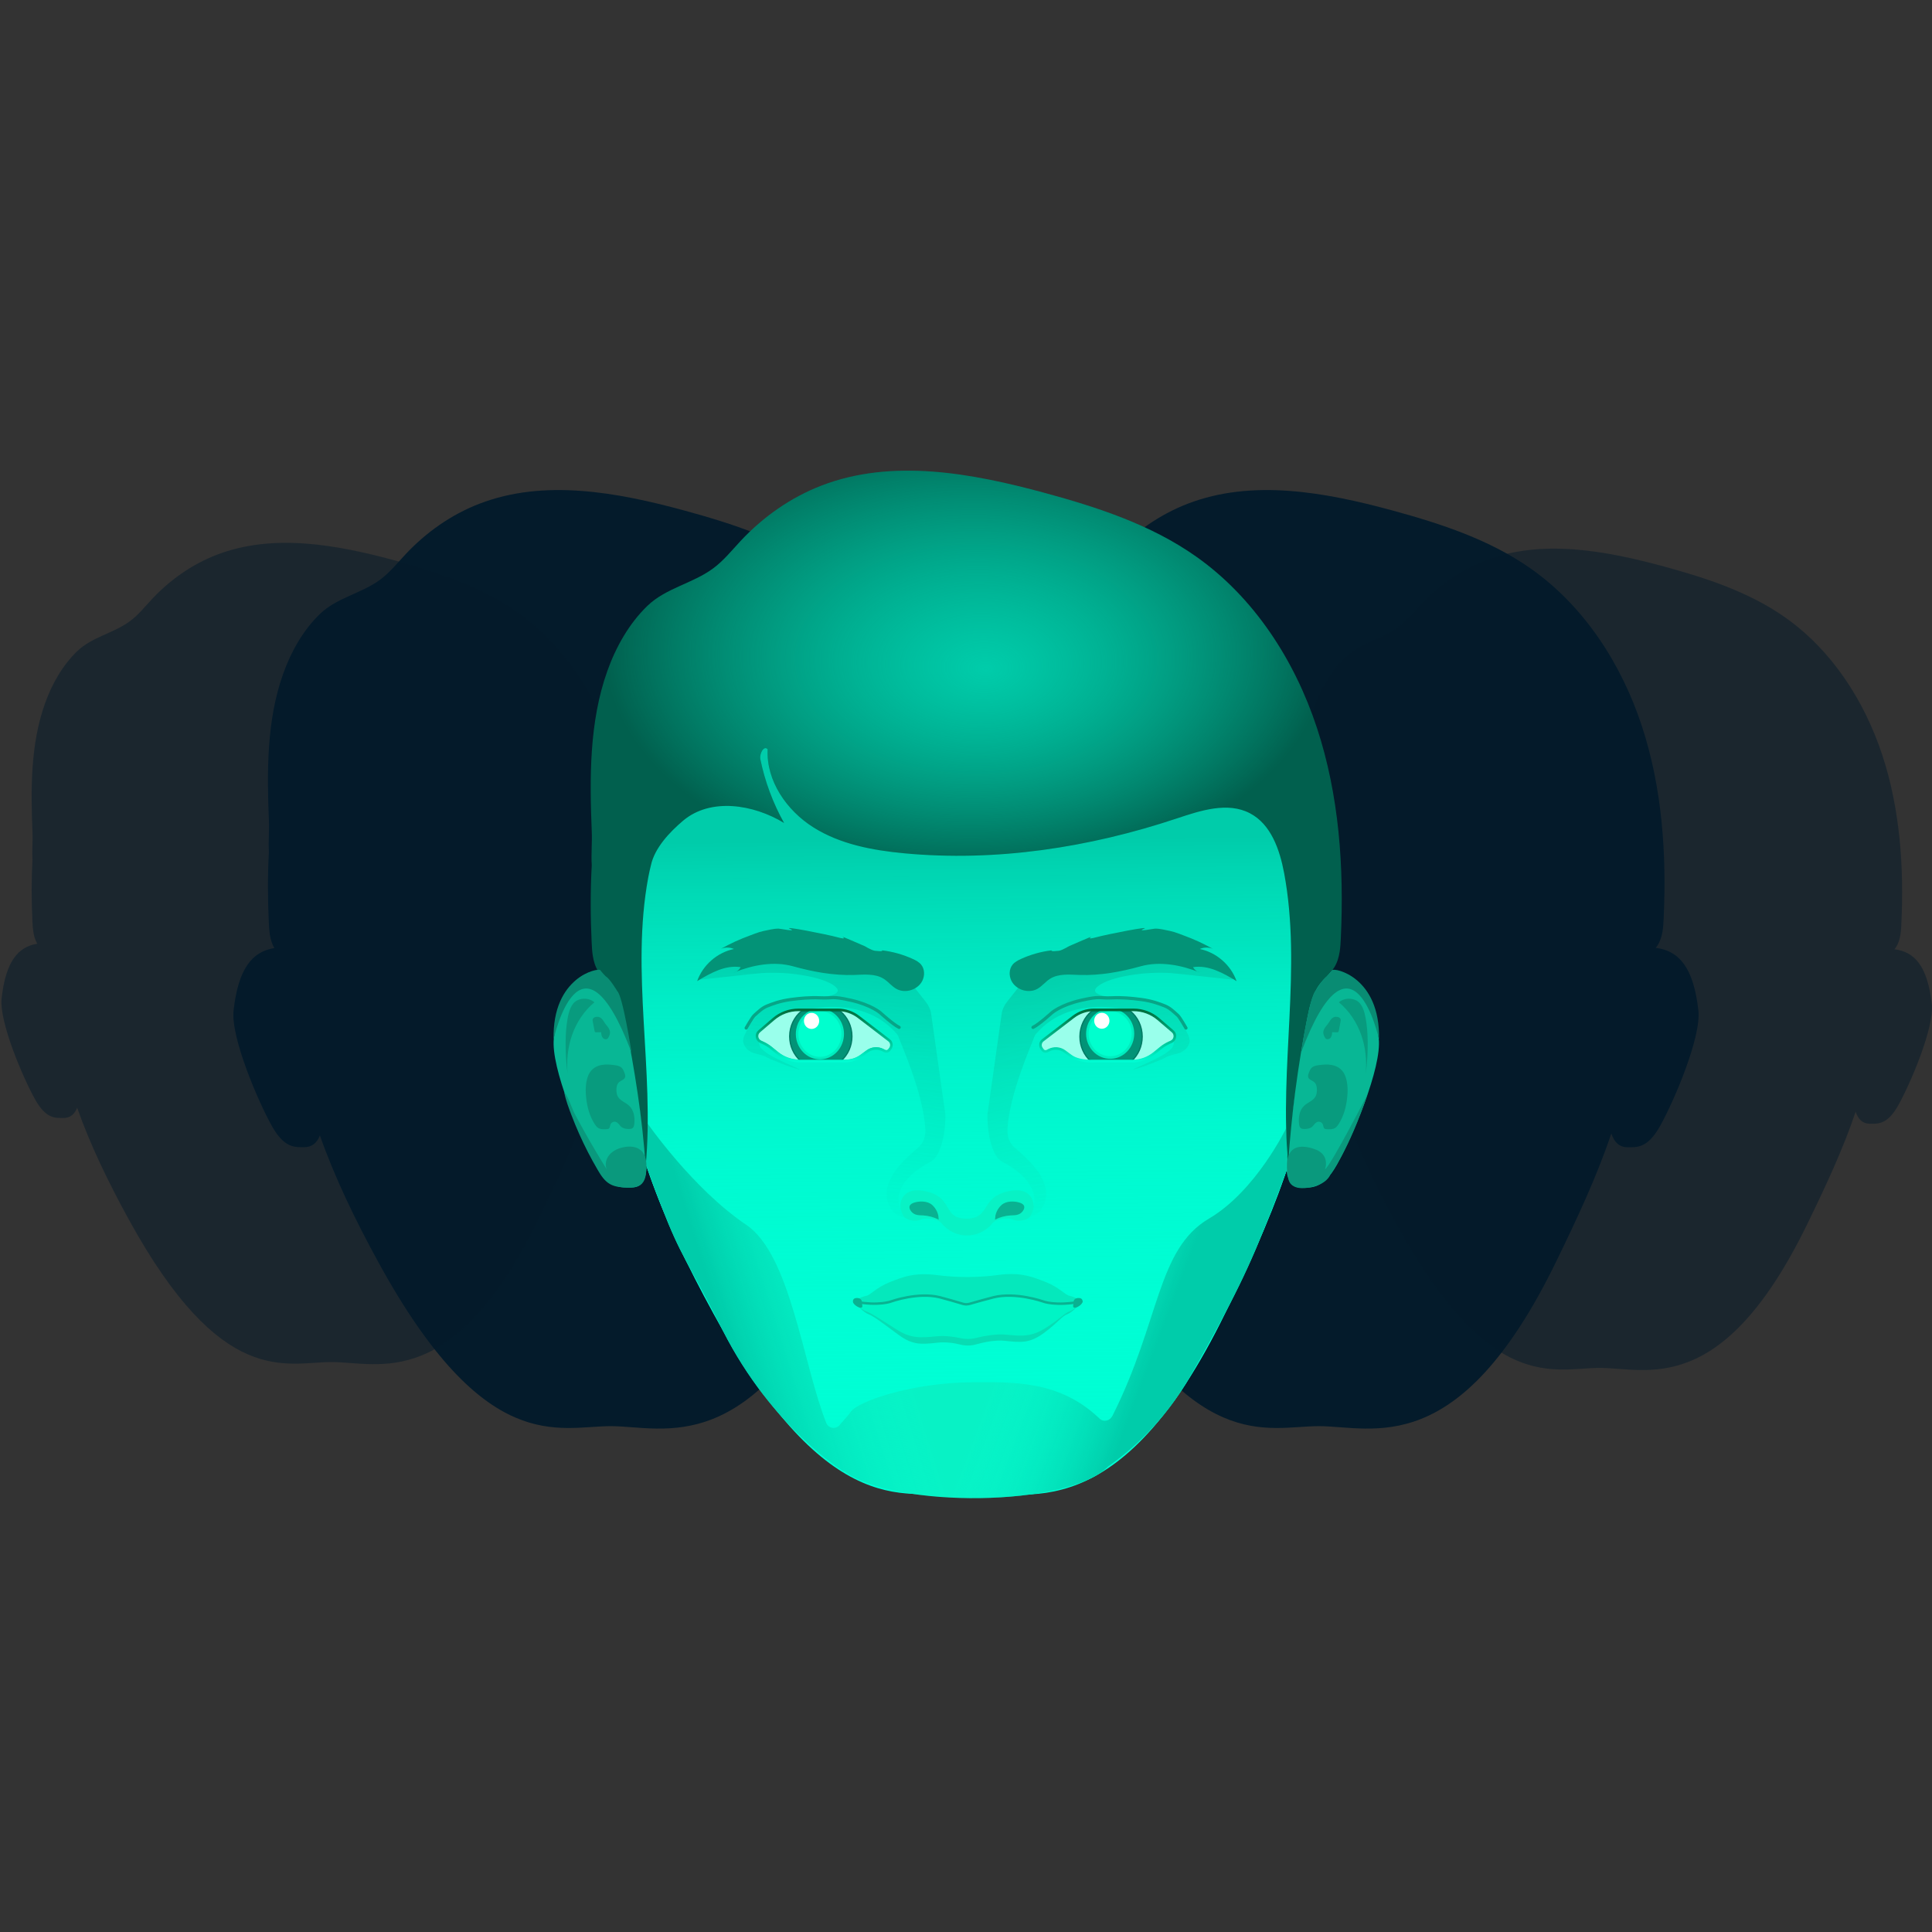 <?xml version="1.0" encoding="utf-8"?>
<!-- Generator: Adobe Illustrator 26.4.0, SVG Export Plug-In . SVG Version: 6.00 Build 0)  -->
<svg version="1.1" xmlns="http://www.w3.org/2000/svg" xmlns:xlink="http://www.w3.org/1999/xlink" x="0px" y="0px"
	 viewBox="0 0 600 600" style="enable-background:new 0 0 600 600;" xml:space="preserve">
<rect x="0" y="0" width="600" height="600" fill="#333333" stroke="none"/>
<style type="text/css">
	.st0{fill:#041B2B;}
	.st1{opacity:0.5;fill:#041B2B;}
	.st2{fill:#00FFD5;}
	.st3{display:none;fill:url(#SVGID_1_);}
	.st4{display:none;fill:url(#SVGID_00000133490757688451730910000000951174910902573711_);}
	.st5{fill:url(#SVGID_00000125574307904437625690000009834852528500996244_);}
	.st6{fill:#08B795;}
	.st7{fill:#08F2C5;}
	.st8{fill:url(#SVGID_00000153678708153690809190000007975823689463963785_);}
	.st9{fill:url(#SVGID_00000043415137603332495190000010720809117319367599_);}
	.st10{opacity:0.8;fill:#09DBB3;}
	.st11{fill:#01604E;}
	.st12{fill:url(#SVGID_00000141419755343488518290000012040692108845895810_);}
	.st13{opacity:0.78;fill:url(#SVGID_00000115494993000488238610000014614911773515657892_);}
	.st14{opacity:0.78;fill:url(#SVGID_00000056388103932231646440000005828858410885361024_);}
	.st15{fill:none;stroke:#07A587;stroke-linecap:round;stroke-miterlimit:10;}
	.st16{fill:#039377;}
	.st17{fill:#09B291;}
	.st18{fill:#99FFEB;stroke:#00EDBF;stroke-width:0.5;stroke-miterlimit:10;}
	.st19{fill:#039377;stroke:#007A63;stroke-width:0.393;stroke-miterlimit:10;}
	.st20{fill:#00FFCE;stroke:#00EDBF;stroke-width:0.794;stroke-miterlimit:10;}
	.st21{fill:#FFFFFF;}
	
		.st22{fill:none;stroke:url(#SVGID_00000134214626515181394110000015312300145397703064_);stroke-width:0.799;stroke-miterlimit:10;}
	.st23{fill:#99FFEB;stroke:#00EDBF;stroke-width:0.503;stroke-miterlimit:10;}
	.st24{fill:#039377;stroke:#007A63;stroke-width:0.395;stroke-miterlimit:10;}
	.st25{fill:#00FFCE;stroke:#00EDBF;stroke-width:0.789;stroke-miterlimit:10;}
	
		.st26{fill:none;stroke:url(#SVGID_00000120546364863482461880000005054251819345430199_);stroke-width:0.804;stroke-miterlimit:10;}
	.st27{fill:#07DDB4;}
	.st28{fill:#00F4C5;}
	.st29{fill:#05E8BC;}
	.st30{fill:none;stroke:#09B291;stroke-width:0.763;stroke-linecap:round;stroke-miterlimit:10;}
	.st31{fill:#098C73;}
	.st32{fill:#0A997D;}
	.st33{fill:#089B7E;}
</style>
<g id="Layer_4">
	<g>
		<path class="st0" d="M307.49,313.78c-1.51-13.34-6.02-18.52-13.24-19.42c0.19-0.25,0.39-0.49,0.56-0.76
			c0.86-1.36,1.31-2.9,1.57-4.5c0.19-1.24,0.27-2.53,0.32-3.79c0.95-20.2-0.46-40.74-6.8-59.95c-6.33-19.2-17.86-37.07-34.39-48.73
			c-12.79-9.02-27.98-14-43.08-18.11c-20.83-5.66-43.45-9.84-63.57-2.07c-8.74,3.37-16.58,8.91-22.97,15.75
			c-2.52,2.69-4.85,5.62-7.83,7.82c-5.8,4.3-13.37,5.54-18.66,10.61c-5.27,5.07-9.02,11.77-11.46,18.61
			c-5.17,14.51-5.04,30.43-4.43,45.62c0.14,3.22-0.21,6.43,0,9.65c-0.4,7.3-0.37,14.64-0.03,21.94c0.05,1.26,0.13,2.53,0.32,3.79
			c0.24,1.47,0.65,2.9,1.39,4.19c-6.88,1.11-11.18,6.38-12.65,19.35c-0.94,8.31,7.6,28.27,11.92,35.96
			c3.89,6.93,7.21,6.53,10.04,6.53c2.42,0,3.93-1.35,4.85-3.63c4.62,13.1,11.02,26.34,18.21,39.46
			c33.15,60.48,55.84,50.81,72.08,50.81c16.67,0,43.43,11,73.64-51.02c6.49-13.32,12.68-26.53,17.17-39.87
			c0.89,2.66,2.44,4.27,5.07,4.27c2.84,0,6.15,0.4,10.04-6.53C299.89,342.05,308.43,322.09,307.49,313.78z"/>
		<path class="st0" d="M527.45,313.78c-1.51-13.34-6.02-18.52-13.24-19.42c0.19-0.25,0.39-0.49,0.56-0.76
			c0.86-1.36,1.31-2.9,1.57-4.5c0.19-1.24,0.27-2.53,0.32-3.79c0.95-20.2-0.46-40.74-6.8-59.95c-6.33-19.2-17.86-37.07-34.39-48.73
			c-12.79-9.02-27.98-14-43.08-18.11c-20.83-5.66-43.45-9.84-63.57-2.07c-8.74,3.37-16.58,8.91-22.97,15.75
			c-2.52,2.69-4.85,5.62-7.83,7.82c-5.8,4.3-13.37,5.54-18.66,10.61c-5.27,5.07-9.02,11.77-11.46,18.61
			c-5.17,14.51-5.04,30.43-4.43,45.62c0.14,3.22-0.21,6.43,0,9.65c-0.4,7.3-0.37,14.64-0.03,21.94c0.05,1.26,0.13,2.53,0.32,3.79
			c0.24,1.47,0.65,2.9,1.39,4.19c-6.88,1.11-11.18,6.38-12.65,19.35c-0.94,8.31,7.6,28.27,11.92,35.96
			c3.89,6.93,7.21,6.53,10.04,6.53c2.42,0,3.93-1.35,4.85-3.63c4.62,13.1,11.02,26.34,18.21,39.46
			c33.15,60.48,55.84,50.81,72.08,50.81c16.67,0,43.43,11,73.64-51.02c6.49-13.32,12.68-26.53,17.17-39.87
			c0.89,2.66,2.44,4.27,5.07,4.27c2.84,0,6.15,0.4,10.04-6.53C519.85,342.05,528.39,322.09,527.45,313.78z"/>
	</g>
	<g>
		<path class="st1" d="M206.11,310c-1.32-11.67-5.27-16.21-11.59-17c0.17-0.22,0.34-0.43,0.49-0.66c0.75-1.19,1.15-2.54,1.37-3.94
			c0.17-1.09,0.24-2.21,0.28-3.31c0.83-17.68-0.4-35.66-5.95-52.47c-5.54-16.8-15.63-32.45-30.1-42.65
			c-11.2-7.9-24.48-12.25-37.7-15.85c-18.23-4.95-38.03-8.61-55.64-1.81c-7.65,2.95-14.51,7.79-20.1,13.78
			c-2.2,2.36-4.25,4.92-6.85,6.84c-5.08,3.76-11.7,4.85-16.33,9.29c-4.62,4.44-7.9,10.3-10.03,16.29
			c-4.53,12.7-4.41,26.63-3.87,39.93c0.12,2.82-0.18,5.63,0,8.45c-0.35,6.39-0.33,12.81-0.02,19.21c0.04,1.1,0.11,2.21,0.28,3.31
			c0.21,1.29,0.57,2.54,1.22,3.67c-6.02,0.97-9.79,5.58-11.07,16.94c-0.82,7.27,6.65,24.74,10.43,31.47
			c3.41,6.06,6.31,5.71,8.79,5.71c2.12,0,3.44-1.18,4.24-3.18c4.04,11.47,9.64,23.05,15.94,34.53C68.9,431.47,88.76,423,102.97,423
			c14.59,0,38.01,9.63,64.45-44.66c5.68-11.66,11.1-23.22,15.03-34.9c0.78,2.33,2.14,3.73,4.44,3.73c2.48,0,5.38,0.35,8.79-5.71
			C199.46,334.74,206.93,317.27,206.11,310z"/>
		<path class="st1" d="M599.94,311.8c-1.32-11.67-5.27-16.21-11.59-17c0.17-0.22,0.34-0.43,0.49-0.66c0.75-1.19,1.15-2.54,1.37-3.94
			c0.17-1.09,0.24-2.21,0.28-3.31c0.83-17.68-0.4-35.66-5.95-52.47c-5.54-16.8-15.63-32.45-30.1-42.65
			c-11.2-7.9-24.48-12.25-37.7-15.85c-18.23-4.95-38.03-8.61-55.64-1.81c-7.65,2.95-14.51,7.79-20.1,13.78
			c-2.2,2.36-4.25,4.92-6.85,6.84c-5.08,3.76-11.7,4.85-16.33,9.29c-4.62,4.44-7.9,10.3-10.03,16.29
			c-4.53,12.7-4.41,26.63-3.87,39.93c0.12,2.82-0.18,5.63,0,8.45c-0.35,6.39-0.33,12.81-0.02,19.21c0.04,1.1,0.11,2.21,0.28,3.31
			c0.21,1.29,0.57,2.54,1.22,3.67c-6.02,0.97-9.79,5.58-11.07,16.94c-0.82,7.27,6.65,24.74,10.43,31.47
			c3.41,6.06,6.31,5.71,8.79,5.71c2.12,0,3.44-1.18,4.24-3.18c4.04,11.47,9.64,23.05,15.94,34.53
			c29.01,52.93,48.88,44.47,63.08,44.47c14.59,0,38.01,9.63,64.45-44.66c5.68-11.66,11.1-23.22,15.03-34.9
			c0.78,2.33,2.14,3.73,4.44,3.73c2.48,0,5.38,0.35,8.79-5.71C593.29,336.54,600.76,319.08,599.94,311.8z"/>
	</g>
	<path class="st2" d="M406.89,322.48c0,29.25-12.59,57.01-26.33,85.22c-32.96,67.68-62.16,55.67-80.35,55.67
		c-17.71,0-42.48,10.55-78.65-55.44c-15.73-28.71-28.03-57.96-28.03-85.46c0-62.5,8.86-143.19,106.68-143.19
		S406.89,259.98,406.89,322.48z"/>
	<linearGradient id="SVGID_1_" gradientUnits="userSpaceOnUse" x1="407.916" y1="368.826" x2="224.911" y2="286.638">
		<stop  offset="0" style="stop-color:#00CCAA"/>
		<stop  offset="0.319" style="stop-color:#00FFD5;stop-opacity:0"/>
	</linearGradient>
	<path class="st3" d="M406.89,322.29c0,29.25-12.59,57.01-26.33,85.22c-32.96,67.68-62.16,55.67-80.35,55.67
		c-17.71,0-42.48,10.55-78.65-55.44c-15.73-28.71-28.03-57.96-28.03-85.46c0-62.5,8.86-143.19,106.68-143.19
		S406.89,259.79,406.89,322.29z"/>
	
		<linearGradient id="SVGID_00000087407800505868072240000001710696716885501580_" gradientUnits="userSpaceOnUse" x1="184.994" y1="388.375" x2="381.148" y2="272.217">
		<stop  offset="0.096" style="stop-color:#00CCAA"/>
		<stop  offset="0.304" style="stop-color:#00FFD5;stop-opacity:0"/>
	</linearGradient>
	<path style="display:none;fill:url(#SVGID_00000087407800505868072240000001710696716885501580_);" d="M406.89,322.29
		c0,29.25-12.59,57.01-26.33,85.22c-32.96,67.68-62.16,55.67-80.35,55.67c-17.71,0-42.48,10.55-78.65-55.44
		c-15.73-28.71-28.03-57.96-28.03-85.46c0-62.5,8.86-143.19,106.68-143.19S406.89,259.79,406.89,322.29z"/>
	
		<linearGradient id="SVGID_00000062888687580323660990000011084614705964041131_" gradientUnits="userSpaceOnUse" x1="297.262" y1="17.046" x2="302.375" y2="538.663">
		<stop  offset="0.467" style="stop-color:#00CCAA"/>
		<stop  offset="0.499" style="stop-color:#00D8B4;stop-opacity:0.94"/>
		<stop  offset="0.563" style="stop-color:#00E9C3;stop-opacity:0.82"/>
		<stop  offset="0.641" style="stop-color:#00F6CD;stop-opacity:0.673"/>
		<stop  offset="0.746" style="stop-color:#00FDD3;stop-opacity:0.475"/>
		<stop  offset="1" style="stop-color:#00FFD5;stop-opacity:0"/>
	</linearGradient>
	<path style="fill:url(#SVGID_00000062888687580323660990000011084614705964041131_);" d="M406.92,322.29
		c0,29.25-12.59,57.01-26.33,85.22c-32.96,67.68-62.16,55.67-80.35,55.67c-17.71,0-42.48,10.55-78.65-55.44
		c-15.73-28.71-28.03-57.96-28.03-85.46c0-62.5,8.86-143.19,106.68-143.19S406.92,259.79,406.92,322.29z"/>
	<g>
		<path class="st6" d="M197.97,332.93c0,17.35,7.49,35.89-2,35.89c-3.1,0-6.71,0.44-10.96-7.12c-4.72-8.39-14.03-30.17-13.01-39.24
			c1.83-16.16,7.69-21.37,17.17-21.37S197.97,315.58,197.97,332.93z"/>
		<path class="st6" d="M402.5,331.93c0,17.35-7.77,36.92,1.71,36.92c3.1,0,6.71,0.44,10.96-7.12c4.72-8.39,14.03-30.17,13.01-39.24
			c-1.83-16.16-7.69-21.37-17.17-21.37S402.5,314.58,402.5,331.93z"/>
	</g>
	<g id="Layer_7">
		<path class="st7" d="M399.54,359.99l0.04,3.42c0,0.03-0.14,0.63-4.89,12.9c-6.49,16.78-11.41,27.15-24.96,50.93
			c-8.32,14.6-19.06,23.64-25.6,28.18c-12.29,12.6-66.44,13.15-82.09,1.39l0.06,0.21c0,0-22.19-13.37-37.64-43.86
			c-11.74-23.15-12.75-22.35-19.12-38.74c-4.49-11.56-4.66-13.17-4.8-12.61l0.24-13.35c0,0,14.28,20.7,30.96,31.92
			c13.76,9.26,17.55,43.09,24.84,61.51c0.69,1.75,3.04,2.14,4.21,0.66c0.4-0.5,0.84-1.01,1.32-1.52c0.28-0.29,1.77-2.05,1.98-2.4
			c1.88-3.25,18.72-9.19,37.47-9.34c12.87-0.1,27.49-0.62,39.85,11.22c0.01,0.01,0.02,0.02,0.03,0.03c1.28,1.23,3.24,0.75,4.04-0.83
			c14.84-29.44,13.8-51.76,29.97-61.25c14.59-8.56,24.01-28.13,24.01-28.13l0.3,6.69C399.78,357.44,399.55,359.58,399.54,359.99z"/>
		
			<linearGradient id="SVGID_00000060739130456924480380000001821715297991784083_" gradientUnits="userSpaceOnUse" x1="276.118" y1="402.02" x2="226.031" y2="417.672">
			<stop  offset="0" style="stop-color:#00FFD5;stop-opacity:0"/>
			<stop  offset="1" style="stop-color:#00CCAA"/>
		</linearGradient>
		<path style="fill:url(#SVGID_00000060739130456924480380000001821715297991784083_);" d="M399.54,359.99l0.04,3.42
			c0,0.03-0.14,0.63-4.89,12.9c-6.49,16.78-11.41,27.15-24.96,50.93c-8.32,14.6-19.06,23.64-25.6,28.18
			c-12.29,12.6-66.44,13.15-82.09,1.39l0.06,0.21c0,0-22.19-13.37-37.64-43.86c-11.74-23.15-12.75-22.35-19.12-38.74
			c-4.49-11.56-4.66-13.17-4.8-12.61l0.24-13.35c0,0,14.28,20.7,30.96,31.92c13.76,9.26,17.55,43.09,24.84,61.51
			c0.69,1.75,3.04,2.14,4.21,0.66c0.4-0.5,0.84-1.01,1.32-1.52c0.28-0.29,1.77-2.05,1.98-2.4c1.88-3.25,18.72-9.19,37.47-9.34
			c12.87-0.1,27.49-0.62,39.85,11.22c0.01,0.01,0.02,0.02,0.03,0.03c1.28,1.23,3.24,0.75,4.04-0.83
			c14.84-29.44,13.8-51.76,29.97-61.25c14.59-8.56,24.01-28.13,24.01-28.13l0.3,6.69C399.78,357.44,399.55,359.58,399.54,359.99z"/>
		
			<linearGradient id="SVGID_00000148635048678041144790000009343671322826827193_" gradientUnits="userSpaceOnUse" x1="318.641" y1="399.51" x2="360.185" y2="415.187">
			<stop  offset="0" style="stop-color:#00FFD5;stop-opacity:0"/>
			<stop  offset="1" style="stop-color:#00CCAA"/>
		</linearGradient>
		<path style="fill:url(#SVGID_00000148635048678041144790000009343671322826827193_);" d="M399.54,359.99l0.04,3.42
			c0,0.03-0.14,0.63-4.89,12.9c-6.49,16.78-11.41,27.15-24.96,50.93c-8.32,14.6-19.06,23.64-25.6,28.18
			c-12.29,12.6-66.44,13.15-82.09,1.39l0.06,0.21c0,0-22.19-13.37-37.64-43.86c-11.74-23.15-12.75-22.35-19.12-38.74
			c-4.49-11.56-4.66-13.17-4.8-12.61l0.24-13.35c0,0,14.28,20.7,30.96,31.92c13.76,9.26,17.55,43.09,24.84,61.51
			c0.69,1.75,3.04,2.14,4.21,0.66c0.4-0.5,0.84-1.01,1.32-1.52c0.28-0.29,1.77-2.05,1.98-2.4c1.88-3.25,18.72-9.19,37.47-9.34
			c12.87-0.1,27.49-0.62,39.85,11.22c0.01,0.01,0.02,0.02,0.03,0.03c1.28,1.23,3.24,0.75,4.04-0.83
			c14.84-29.44,13.8-51.76,29.97-61.25c14.59-8.56,24.01-28.13,24.01-28.13l0.3,6.69C399.78,357.44,399.55,359.58,399.54,359.99z"/>
		<path class="st10" d="M200.53,361.82l-0.02,0.46C200.51,362.28,200.49,362,200.53,361.82z"/>
	</g>
	<path class="st11" d="M416.4,291.43c-0.06,1.37-0.14,2.77-0.35,4.13c-0.28,1.75-0.77,3.43-1.71,4.91c-1.19,1.89-3.02,3.3-4.4,5.07
		c-2.37,3.04-3.23,6.96-3.98,10.74c-2.93,14.87-4.9,29.94-5.91,45.07c-2.8-29.99,4.28-60.59-1.25-90.19
		c-1.37-7.28-4.07-15.18-10.64-18.6c-6.93-3.61-15.3-0.85-22.71,1.62c-27.21,9.06-56.18,13.51-84.71,10.81
		c-9.8-0.92-19.79-2.8-28.1-8.02c-8.33-5.24-14.72-14.45-14.24-24.27c-1.13-1.36-2.62,1.36-2.27,3.09
		c1.43,6.92,3.92,13.62,7.37,19.79c-9.55-5.82-22.84-7.91-31.38-0.69c-4.17,3.53-8.81,8.44-9.97,13.82
		c-0.31,1.22-0.57,2.46-0.81,3.67c-5.54,29.61,1.97,59.89-0.83,89.88c-1.01-15.12-3.4-29.88-6.33-44.75
		c-0.74-3.79-1.61-7.7-3.98-10.74c-1.37-1.78-3.21-3.18-4.4-5.07c-0.94-1.48-1.43-3.18-1.71-4.91c-0.21-1.37-0.29-2.76-0.35-4.13
		c-0.38-7.97-0.41-15.98,0.03-23.94c-0.22-3.51,0.15-7.02,0-10.53c-0.67-16.58-0.81-33.94,4.83-49.78
		c2.66-7.46,6.75-14.77,12.5-20.3c5.77-5.53,14.03-6.89,20.36-11.58c3.25-2.39,5.8-5.59,8.54-8.53c6.97-7.46,15.53-13.5,25.06-17.18
		c21.96-8.49,46.64-3.92,69.37,2.25c16.48,4.48,33.05,9.91,47.01,19.76c18.03,12.71,30.62,32.22,37.53,53.17
		C415.9,246.97,417.44,269.39,416.4,291.43z"/>
	
		<radialGradient id="SVGID_00000071519897662430530610000014109105214458796442_" cx="300.075" cy="201.477" r="112.386" fx="306.24" fy="211.503" gradientTransform="matrix(1 0 0 0.633 0 73.939)" gradientUnits="userSpaceOnUse">
		<stop  offset="0" style="stop-color:#00CCAA"/>
		<stop  offset="1" style="stop-color:#00FFD5;stop-opacity:0"/>
	</radialGradient>
	<path style="fill:url(#SVGID_00000071519897662430530610000014109105214458796442_);" d="M416.4,291.43
		c-0.06,1.37-0.14,2.77-0.35,4.13c-0.28,1.75-0.77,3.43-1.71,4.91c-1.19,1.89-3.02,3.3-4.4,5.07c-2.37,3.04-3.23,6.96-3.98,10.74
		c-2.93,14.87-4.9,29.94-5.91,45.07c-2.8-29.99,4.28-60.59-1.25-90.19c-1.37-7.28-4.07-15.18-10.64-18.6
		c-6.93-3.61-15.3-0.85-22.71,1.62c-27.21,9.06-56.18,13.51-84.71,10.81c-9.8-0.92-19.79-2.8-28.1-8.02
		c-8.33-5.24-14.72-14.45-14.24-24.27c-1.13-1.36-2.62,1.36-2.27,3.09c1.43,6.92,3.92,13.62,7.37,19.79
		c-9.55-5.82-22.84-7.91-31.38-0.69c-4.17,3.53-8.81,8.44-9.97,13.82c-0.31,1.22-0.57,2.46-0.81,3.67
		c-5.54,29.61,1.97,59.89-0.83,89.88c-1.01-15.12-3.4-29.88-6.33-44.75c-0.74-3.79-1.61-7.7-3.98-10.74
		c-1.37-1.78-3.21-3.18-4.4-5.07c-0.94-1.48-1.43-3.18-1.71-4.91c-0.21-1.37-0.29-2.76-0.35-4.13c-0.38-7.97-0.41-15.98,0.03-23.94
		c-0.22-3.51,0.15-7.02,0-10.53c-0.67-16.58-0.81-33.94,4.83-49.78c2.66-7.46,6.75-14.77,12.5-20.3
		c5.77-5.53,14.03-6.89,20.36-11.58c3.25-2.39,5.8-5.59,8.54-8.53c6.97-7.46,15.53-13.5,25.06-17.18
		c21.96-8.49,46.64-3.92,69.37,2.25c16.48,4.48,33.05,9.91,47.01,19.76c18.03,12.71,30.62,32.22,37.53,53.17
		C415.9,246.97,417.44,269.39,416.4,291.43z"/>
</g>
<g id="Nose_Shading">
	
		<linearGradient id="SVGID_00000106835384222851101730000001910768122501892279_" gradientUnits="userSpaceOnUse" x1="357.125" y1="375.231" x2="313.82" y2="207.753">
		<stop  offset="0" style="stop-color:#08F2C5;stop-opacity:0.2"/>
		<stop  offset="1" style="stop-color:#01604E"/>
	</linearGradient>
	<path style="opacity:0.78;fill:url(#SVGID_00000106835384222851101730000001910768122501892279_);" d="M365.5,295.25
		c2.87,1.43,20.2,8.93,16.99,8.93c-0.72,0-16.5-1.82-18.88-1.98c-8.02-0.55-18.69,1.07-22.5,3.98c-1.11,0.85-2.95,2.8,4.69,3.58
		c8.61,0.88,17.41-1.3,23.35,11.99c0.15,0.33,0.36,1.35,0.31,1.71c-0.15,1.07-0.94,3.22-4.68,3.96c-0.38,0.07-1.85,0.48-2.18,0.68
		c-1.37,0.85-7.98,3.47-10.27,3.96c-2.69,0.57,9.97-3.79,11.79-6.85c0.98-1.64,0.39-4.32-0.89-5.74c-2-2.22-6.12-4.65-9.66-4.95
		c0,0-20.06-7.05-31.84,6.57c-0.23,0.27-0.39,0.58-0.51,0.91c-0.93,2.6-7.61,17.42-8.33,28.33c-0.07,1.11-0.17,3.89,2.04,5.9
		c3.07,2.79,11.71,9.47,9.62,16.84c-0.35,1.24-0.68,1.4-1.03,2.31c-0.63,1.64-3.47,2.61-5.16,3.08l0,0c0.19-0.87,0.56-1.8,1.35-2.2
		c2.11-1.09,4.04-8.99-8.59-15.53c-2.27-1.18-4.47-6.5-4.47-14.58l4.47-31.62c0.42-2.19,2-3.88,2.41-4.4l6.42-8.13
		c0.45-0.57,1.08-0.96,1.79-1.1l24.31-4.98c0.15-0.03,0.3-0.05,0.45-0.06l17.49-0.92C364.51,294.91,365.03,295.01,365.5,295.25
		L365.5,295.25z"/>
	
		<linearGradient id="SVGID_00000049936438902197058190000014245319423386167193_" gradientUnits="userSpaceOnUse" x1="243.24" y1="404.013" x2="276.11" y2="196.361">
		<stop  offset="0" style="stop-color:#00FFD5;stop-opacity:0"/>
		<stop  offset="1" style="stop-color:#01604E"/>
	</linearGradient>
	<path style="opacity:0.78;fill:url(#SVGID_00000049936438902197058190000014245319423386167193_);" d="M234.75,295.25
		c-2.87,1.43-20.2,8.93-16.99,8.93c0.72,0,16.5-1.82,18.88-1.98c8.02-0.55,18.69,1.07,22.5,3.98c1.11,0.85,2.95,2.8-4.69,3.58
		c-8.61,0.88-17.41-1.3-23.35,11.99c-0.15,0.33-0.36,1.35-0.31,1.71c0.15,1.07,0.94,3.22,4.68,3.96c0.38,0.07,1.85,0.48,2.18,0.68
		c1.37,0.85,7.98,3.47,10.27,3.96c2.69,0.57-9.97-3.79-11.79-6.85c-0.98-1.64-0.39-4.32,0.89-5.74c2-2.22,6.12-4.65,9.66-4.95
		c0,0,20.06-7.05,31.84,6.57c0.23,0.27,0.39,0.58,0.51,0.91c0.93,2.6,7.61,17.42,8.33,28.33c0.07,1.11,0.17,3.89-2.04,5.9
		c-3.07,2.79-11.71,9.47-9.62,16.84c0.35,1.24,0.68,1.4,1.03,2.31c0.63,1.64,3.47,2.61,5.16,3.08l0,0c-0.19-0.87-0.56-1.8-1.35-2.2
		c-2.11-1.09-4.04-8.99,8.59-15.53c2.27-1.18,4.47-6.5,4.47-14.58l-4.47-31.62c-0.42-2.19-2-3.88-2.41-4.4l-6.42-8.13
		c-0.45-0.57-1.08-0.96-1.79-1.1l-24.31-4.98c-0.15-0.03-0.3-0.05-0.45-0.06l-17.49-0.92C235.75,294.91,235.22,295.01,234.75,295.25
		L234.75,295.25z"/>
	<path class="st15" d="M368.31,319.26c0,0-1.89-3.33-2.54-3.91c-1.22-1.1-2.42-2.31-3.98-2.93c-1.63-0.65-3.98-1.57-7.43-2.02
		c-3-0.4-5.97-0.66-9-0.52c-4.24,0.2-3.4-0.65-9.66,0.78c-6.26,1.43-9.06,3.88-9.06,3.88s-3.94,3.61-5.83,4.52"/>
	<path class="st15" d="M231.73,319.26c0,0,1.89-3.33,2.54-3.91c1.22-1.1,2.42-2.31,3.98-2.93c1.63-0.65,3.98-1.57,7.43-2.02
		c3-0.4,5.97-0.66,9-0.52c4.24,0.2,3.4-0.65,9.66,0.78s9.06,3.88,9.06,3.88s3.94,3.61,5.83,4.52"/>
	<path class="st7" d="M320.03,377.56c-0.8,1.46-3.73,1.96-5.51,1.17c-1.58-0.69-5.3-0.18-6.35,1.18c-1.89,2.44-5.1,3.84-7.87,3.76
		c-2.76,0.08-5.98-1.32-7.87-3.76c-1.05-1.36-4.77-1.87-6.35-1.18c-1.78,0.79-4.71,0.29-5.51-1.17c-1.13-2.06-0.98-3.13-0.98-3.13
		s-0.03-6.55,8.58-4.3c7.92,2.06,4.55,8.27,11.96,8.34c7.43-0.07,4.39-6.28,12.3-8.34c8.61-2.25,8.58,4.3,8.58,4.3
		S321.16,375.5,320.03,377.56z"/>
</g>
<g id="eyerbrows">
	<path class="st16" d="M269.43,294.34c0.45,0.25,1.75,0.9,2.27,0.93c0.53,0.03,2.53,0.33,2.27-0.13c3.29,0.39,6.51,1.3,9.52,2.68
		c0.96,0.44,1.93,0.95,2.6,1.78c1.09,1.35,1.13,3.36,0.38,4.93c-1.37,2.86-5.32,4.12-8.09,2.57c-1.45-0.81-2.49-2.2-3.89-3.1
		c-2.66-1.7-6.08-1.33-9.24-1.22c-6.39,0.21-12.76-0.97-18.92-2.68c-6.06-1.69-12.58-0.4-18.43,1.91c0.9-0.2,1.7-0.82,2.12-1.65
		c-4.77-0.75-9.37,1.84-13.51,4.34c1.75-4.99,6.24-8.91,11.42-9.98c-1.26-0.56-2.75-0.58-4.03-0.06c2.84-1.6,5.81-2.97,8.87-4.08
		c1.04-0.38,2.05-0.81,3.11-1.13c0.39-0.12,0.79-0.23,1.19-0.31c1.54-0.3,3.18-0.76,4.74-0.75c0.45,0,6.08,1.14,3.45,0.04
		c-2.41-1,11.44,1.72,14.82,2.64c1.34,0.37,2.6,0.6,1.71-0.02c-0.9-0.62,5.57,2.32,6.59,2.71
		C268.62,293.86,269.13,294.15,269.43,294.34"/>
	<path class="st16" d="M331.11,294.34c-0.45,0.25-1.75,0.9-2.27,0.93c-0.53,0.03-2.53,0.33-2.27-0.13c-3.29,0.39-6.51,1.3-9.52,2.68
		c-0.96,0.44-1.93,0.95-2.6,1.78c-1.09,1.35-1.13,3.36-0.38,4.93c1.37,2.86,5.32,4.12,8.09,2.57c1.45-0.81,2.49-2.2,3.89-3.1
		c2.66-1.7,6.08-1.33,9.24-1.22c6.39,0.21,12.76-0.97,18.92-2.68c6.06-1.69,12.58-0.4,18.43,1.91c-0.9-0.2-1.7-0.82-2.12-1.65
		c4.77-0.75,9.37,1.84,13.51,4.34c-1.75-4.99-6.24-8.91-11.42-9.98c1.26-0.56,2.75-0.58,4.03-0.06c-2.84-1.6-5.81-2.97-8.87-4.08
		c-1.04-0.38-2.05-0.81-3.11-1.13c-0.39-0.12-0.79-0.23-1.19-0.31c-1.54-0.3-3.18-0.76-4.74-0.75c-0.45,0-6.08,1.14-3.45,0.04
		c2.41-1-11.44,1.72-14.82,2.64c-1.34,0.37-2.6,0.6-1.71-0.02c0.9-0.62-5.57,2.32-6.59,2.71
		C331.92,293.86,331.41,294.15,331.11,294.34"/>
</g>
<g id="nostrils">
	<path class="st17" d="M309.01,378.77c0.05-0.02,0.09-1.09,0.12-1.22c0.09-0.42,0.22-0.84,0.39-1.23c0.36-0.81,0.89-1.54,1.55-2.13
		c1.44-1.26,3.91-1.25,5.65-0.68c0.57,0.19,1.18,0.52,1.34,1.1c0.11,0.39-0.01,0.8-0.2,1.15c-0.33,0.62-0.89,1.12-1.55,1.38
		c-0.78,0.31-1.65,0.27-2.49,0.32C312.15,377.56,310.5,378.01,309.01,378.77z"/>
	<path class="st17" d="M291.53,378.77c-0.05-0.02-0.09-1.09-0.12-1.22c-0.09-0.42-0.22-0.84-0.39-1.23
		c-0.36-0.81-0.89-1.54-1.55-2.13c-1.44-1.26-3.91-1.25-5.65-0.68c-0.57,0.19-1.18,0.52-1.34,1.1c-0.11,0.39,0.01,0.8,0.2,1.15
		c0.33,0.62,0.89,1.12,1.55,1.38c0.78,0.31,1.65,0.27,2.49,0.32C288.39,377.56,290.04,378.01,291.53,378.77z"/>
</g>
<g id="eyes">
	<g>
		<g>
			<path class="st18" d="M264.57,321.92c0,3.03-1.27,5.75-3.29,7.59h-12.74c-2.02-1.84-3.29-4.55-3.29-7.59
				c0-3.2,1.42-6.05,3.64-7.89h3.46c1.1-0.4,2.31-0.52,3.53-0.29c0.35,0.06,0.71,0.16,1.05,0.29h4
				C263.15,315.87,264.57,318.72,264.57,321.92z"/>
			<path class="st18" d="M261.59,322.34c-0.69,4.04-4.37,6.7-8.22,5.97c-3.84-0.73-6.4-4.58-5.71-8.6c0.48-2.74,2.33-4.86,4.69-5.68
				c1.1-0.4,2.31-0.52,3.53-0.29c0.35,0.06,0.71,0.16,1.05,0.29C260.19,315.19,262.24,318.69,261.59,322.34z"/>
			<ellipse class="st18" cx="252.04" cy="317.01" rx="2.37" ry="2.48"/>
		</g>
		<path class="st18" d="M235.77,320.22l4.45-3.77c2.16-1.83,4.89-2.83,7.72-2.83h12.27c2.32,0,4.58,0.76,6.42,2.16l9.51,7.2
			c0.77,0.58,0.92,1.72,0.34,2.51l-0.41,0.56c-0.36,0.36-0.89,0.44-1.33,0.21l-0.54-0.28c-1.57-0.81-3.47-0.65-4.89,0.39l-1.85,1.36
			c-1.4,1.03-3.1,1.58-4.84,1.58h-14.32c-2.48,0-4.88-0.84-6.81-2.39l-2-1.61c-0.8-0.64-1.67-1.17-2.6-1.59l-0.64-0.29
			C234.94,322.86,234.69,321.13,235.77,320.22z"/>
	</g>
	<g>
		<g>
			<path class="st19" d="M264.57,321.85c0,3.01-1.27,5.7-3.29,7.53h-12.74c-2.02-1.83-3.29-4.52-3.29-7.53c0-3.17,1.42-6,3.64-7.83
				h3.46c1.1-0.4,2.31-0.51,3.53-0.29c0.35,0.06,0.71,0.16,1.05,0.29h4C263.15,315.85,264.57,318.68,264.57,321.85z"/>
			<path class="st20" d="M261.59,322.44c-0.69,4.08-4.37,6.78-8.22,6.04c-3.84-0.73-6.4-4.64-5.71-8.7
				c0.48-2.78,2.33-4.92,4.69-5.75c1.1-0.41,2.31-0.52,3.53-0.29c0.35,0.07,0.71,0.16,1.05,0.29
				C260.19,315.21,262.24,318.75,261.59,322.44z"/>
			<ellipse class="st21" cx="252.04" cy="317.05" rx="2.37" ry="2.5"/>
		</g>
		
			<linearGradient id="SVGID_00000137813165564656079810000014632697933341975168_" gradientUnits="userSpaceOnUse" x1="255.959" y1="313.22" x2="255.959" y2="329.904">
			<stop  offset="0" style="stop-color:#006837"/>
			<stop  offset="1" style="stop-color:#00FFD5"/>
		</linearGradient>
		
			<path style="fill:none;stroke:url(#SVGID_00000137813165564656079810000014632697933341975168_);stroke-width:0.799;stroke-miterlimit:10;" d="
			M235.77,320.3l4.45-3.81c2.16-1.85,4.89-2.86,7.72-2.86h12.27c2.32,0,4.58,0.77,6.42,2.18l9.51,7.29
			c0.77,0.59,0.92,1.74,0.34,2.54l-0.41,0.56c-0.36,0.36-0.89,0.45-1.33,0.22l-0.54-0.28c-1.57-0.81-3.47-0.66-4.89,0.4l-1.85,1.37
			c-1.4,1.04-3.1,1.6-4.84,1.6h-14.32c-2.48,0-4.88-0.85-6.81-2.42l-2-1.63c-0.8-0.65-1.67-1.19-2.6-1.61l-0.64-0.29
			C234.94,322.97,234.69,321.22,235.77,320.3z"/>
	</g>
	<g>
		<g>
			<path class="st18" d="M335.39,321.92c0,3.03,1.27,5.75,3.29,7.59h12.74c2.02-1.84,3.29-4.55,3.29-7.59c0-3.2-1.42-6.05-3.64-7.89
				h-3.46c-1.1-0.4-2.31-0.52-3.53-0.29c-0.35,0.06-0.71,0.16-1.05,0.29h-4C336.81,315.87,335.39,318.72,335.39,321.92z"/>
			<path class="st18" d="M338.37,322.34c0.69,4.04,4.37,6.7,8.22,5.97c3.84-0.73,6.4-4.58,5.71-8.6c-0.48-2.74-2.33-4.86-4.69-5.68
				c-1.1-0.4-2.31-0.52-3.53-0.29c-0.35,0.06-0.71,0.16-1.05,0.29C339.78,315.19,337.72,318.69,338.37,322.34z"/>
			<ellipse class="st18" cx="347.92" cy="317.01" rx="2.37" ry="2.48"/>
		</g>
		<path class="st23" d="M364.19,320.3l-4.45-3.81c-2.16-1.85-4.89-2.86-7.72-2.86h-12.27c-2.32,0-4.58,0.77-6.42,2.18l-9.51,7.29
			c-0.77,0.59-0.92,1.74-0.34,2.54l0.41,0.56c0.36,0.36,0.89,0.45,1.33,0.22l0.54-0.28c1.57-0.81,3.47-0.66,4.89,0.4l1.85,1.37
			c1.4,1.04,3.1,1.6,4.84,1.6h14.32c2.48,0,4.88-0.85,6.81-2.42l2-1.63c0.8-0.65,1.67-1.19,2.6-1.61l0.64-0.29
			C365.02,322.97,365.27,321.22,364.19,320.3z"/>
	</g>
	<g>
		<path class="st24" d="M354.71,321.92c0,3.03-1.27,5.75-3.29,7.59h-12.74c-2.02-1.84-3.29-4.55-3.29-7.59
			c0-3.2,1.42-6.05,3.64-7.89h3.46c1.1-0.4,2.31-0.52,3.53-0.29c0.35,0.06,0.71,0.16,1.05,0.29h4
			C353.29,315.87,354.71,318.72,354.71,321.92z"/>
		<path class="st25" d="M351.73,322.34c-0.69,4.04-4.37,6.7-8.22,5.97c-3.84-0.73-6.4-4.58-5.71-8.6c0.48-2.74,2.33-4.86,4.69-5.68
			c1.1-0.4,2.31-0.52,3.53-0.29c0.35,0.06,0.71,0.16,1.05,0.29C350.33,315.19,352.38,318.69,351.73,322.34z"/>
		<ellipse class="st21" cx="342.18" cy="317.01" rx="2.37" ry="2.48"/>
	</g>
	
		<linearGradient id="SVGID_00000011015447855302771790000006932148323482728636_" gradientUnits="userSpaceOnUse" x1="344.002" y1="313.218" x2="344.002" y2="329.919">
		<stop  offset="0" style="stop-color:#006837"/>
		<stop  offset="1" style="stop-color:#00FFD5"/>
	</linearGradient>
	
		<path style="fill:none;stroke:url(#SVGID_00000011015447855302771790000006932148323482728636_);stroke-width:0.804;stroke-miterlimit:10;" d="
		M364.19,320.3l-4.45-3.81c-2.16-1.85-4.89-2.86-7.72-2.86h-12.27c-2.32,0-4.58,0.77-6.42,2.18l-9.51,7.29
		c-0.77,0.59-0.92,1.74-0.34,2.54l0.41,0.56c0.36,0.36,0.89,0.45,1.33,0.22l0.54-0.28c1.57-0.81,3.47-0.66,4.89,0.4l1.85,1.37
		c1.4,1.04,3.66,1.72,7.39,1.6h11.77c2.48,0,4.88-0.85,6.81-2.42l2-1.63c0.8-0.65,1.67-1.19,2.6-1.61l0.64-0.29
		C365.02,322.97,365.27,321.22,364.19,320.3z"/>
</g>
<g id="lips">
	<g>
		<path class="st27" d="M335.23,405.13c0,0-2.35,2.52-3.88,3.06c-1.52,0.53-2.79,2.56-7.17,5.79c-4.38,3.23-7.14,2.96-12.09,2.42
			c-3.02-0.33-6.66,0.46-9.02,1.13c-1.59,0.45-3.25,0.45-4.85,0.04c-1.77-0.45-4.35-0.89-7.07-0.59c-4.94,0.54-7.7,0.81-12.08-2.42
			c-4.38-3.23-7.74-5.84-9.26-6.37c-1.53-0.54-3.88-3.06-3.88-3.06l9.24,0.28l9.2-2.36l6.53-0.15l9.68,3.26l8.93-3l6.9-0.49
			l11.67,2.67L335.23,405.13z"/>
		<path class="st28" d="M336.2,404.15c0,0-2.42,2.62-3.99,3.1c-1.56,0.47-2.87,2.25-7.37,5.1c-4.5,2.86-7.34,2.62-12.43,2.14
			c-3.17-0.3-7,0.45-9.42,1.05c-1.54,0.38-3.14,0.39-4.68,0.04c-1.84-0.42-4.59-0.84-7.48-0.57c-5.08,0.48-7.92,0.71-12.42-2.14
			s-7.9-5.15-9.46-5.63c-1.57-0.48-3.99-3.1-3.99-3.1l9.5,0.63l9.45-2.09l6.72-0.13l9.95,2.89l9.18-2.66l7.09-0.43l12,2.36
			L336.2,404.15z"/>
		<path class="st29" d="M336.2,404.15l-4.95,0.63l-6.2-0.34l-4.69-1.42l-6.03-0.59l-4.11,0.23l-4.43,1.24l-5.21,1.17l-10.83-2.5
			c-0.54-0.1-3.34-0.17-3.88-0.08l-12.48,2.19l-8.43-0.53c0,0,2.42-1.4,3.99-1.7c1.56-0.3,2.93-2.49,7.43-4.29s7.34-2.68,12.42-2.38
			c0.64,0.04,1.3,0.1,1.97,0.19c6.48,0.85,13.02,0.84,19.49-0.05c0.69-0.09,1.36-0.16,2.02-0.2c5.09-0.3,8.01,0.64,12.51,2.44
			s5.87,3.99,7.43,4.29C333.78,402.75,336.2,404.15,336.2,404.15z"/>
		<path class="st30" d="M335.82,404.2c-8.03,1.53-11.88-0.02-11.88-0.02s-8.44-3-15.38-1.3c-1.75,0.43-5.58,1.51-7.43,2.04
			c-0.69,0.2-1.42,0.19-2.11-0.01c-1.81-0.54-5.5-1.62-7.19-2.04c-6.74-1.66-14.94,1.26-14.94,1.26s-3.77,1.58-11.56,0.09"/>
		<path class="st16" d="M266.76,406.74"/>
	</g>
	<path class="st17" d="M267.66,404.34c0,0.77,0.52,1.78-0.36,1.78c-0.88,0-2.42-1.13-2.42-1.89c0-0.77,0.39-1.12,1.27-1.12
		C267.03,403.1,267.66,403.57,267.66,404.34z"/>
	<path class="st17" d="M333.42,404.34c0,0.77-0.52,1.78,0.36,1.78s2.42-1.13,2.42-1.89c0-0.77-0.39-1.12-1.27-1.12
		C334.05,403.1,333.42,403.57,333.42,404.34z"/>
</g>
<g id="Layer_8">
	<path class="st31" d="M404.05,326.91c0,0,2.7-17.55,4.46-19.14c0,0,2.33-3.89,3.52-4.52c0,0,1.17-1.15,1.74-1.96
		s14.95,2.02,14.49,21.49C428.26,322.77,419.98,284.65,404.05,326.91z"/>
	<path class="st31" d="M196.14,326.91c0,0-2.7-17.55-4.46-19.14c0,0-2.33-3.89-3.52-4.52c0,0-1.17-1.15-1.74-1.96
		s-14.95,2.02-14.49,21.49C171.93,322.77,180.21,284.65,196.14,326.91z"/>
	<path class="st32" d="M409.28,357.3c0,0-12.07-5.93-9.12,8.85c0,0,0.25,3.62,6.12,2.7c5.87-0.92,6.8-3.96,6.8-3.96
		s5.79-7.59,11.67-25.15c0,0-11.17,21.8-13.26,23.43C411.5,363.17,413,359.26,409.28,357.3z"/>
	<path class="st32" d="M190.78,357.35c0.87-0.52,1.87-0.87,2.87-1.07c1.87-0.39,4.01-0.28,5.43,1.01c1.61,1.45,1.78,3.9,1.65,6.06
		c-0.1,1.74-0.45,3.69-1.89,4.68c-1.02,0.7-2.34,0.74-3.58,0.74c-1.99,0-4.08-0.05-5.82-1.04c-1.73-0.98-2.85-2.74-3.85-4.46
		c-2.08-3.56-3.97-7.22-5.65-10.98c-0.86-1.93-1.67-3.87-2.42-5.84c-0.69-1.8-2.01-5.28-2.27-7.24c1.3,1.47,2.34,5.03,3.28,6.79
		c1.04,1.94,2.09,3.87,3.17,5.79c2.16,3.84,4.4,7.63,6.73,11.37c-0.68-1.51-0.2-3.37,0.9-4.6
		C189.75,358.07,190.24,357.68,190.78,357.35z"/>
	<g>
		<path class="st33" d="M415.8,311.27c3.17,2.62,5.53,6.18,6.91,10.05s1.8,8.07,1.43,12.17c0.45-3.31,0.65-6.66,0.61-10
			c-0.03-2.43-0.19-4.87-0.63-7.26c-0.37-1.98-1.01-4.59-2.98-5.56C419.45,309.82,417.24,310.03,415.8,311.27z"/>
		<path class="st33" d="M411.92,318.57c-0.49,0.61-0.94,1.24-0.96,2.04c-0.01,0.52,0.19,1.02,0.43,1.47
			c0.09,0.18,0.19,0.36,0.35,0.49c0.45,0.37,1.19,0.13,1.53-0.34c0.35-0.47,0.41-1.09,0.44-1.67c0.5,0.01,1.01,0.02,1.51,0.03
			c0.12,0,0.25,0,0.35-0.06c0.14-0.09,0.18-0.27,0.21-0.43c0.18-0.95,0.36-1.91,0.54-2.86c0.04-0.23,0.09-0.46,0.02-0.69
			c-0.11-0.4-0.52-0.64-0.92-0.73c-1.41-0.3-2.09,0.68-2.72,1.7C412.48,317.89,412.2,318.23,411.92,318.57z"/>
		<path class="st33" d="M410.06,348.46c0.35,0.14,0.65,0.42,0.78,0.78c0.16,0.43,0.13,0.97,0.49,1.25c0.21,0.16,0.48,0.18,0.74,0.19
			c0.9,0.05,1.86,0.08,2.61-0.41c0.41-0.27,0.72-0.68,0.99-1.1c1.6-2.43,2.38-5.32,2.7-8.21c0.24-2.13,0.22-4.35-0.44-6.41
			c-0.68-2.09-2.15-3.4-4.33-3.81c-1.36-0.25-2.77-0.14-4.14,0.06c-0.73,0.1-1.49,0.25-2.04,0.74c-0.46,0.41-0.7,1-0.92,1.57
			c-0.19,0.48-0.38,1.01-0.2,1.5c0.28,0.72,1.2,0.91,1.8,1.41c0.7,0.59,0.89,1.59,0.88,2.51c-0.01,0.71-0.11,1.43-0.46,2.04
			c-0.75,1.31-2.39,1.79-3.49,2.82c-1.49,1.39-1.83,3.64-1.6,5.67c0.05,0.48,0.16,1.01,0.55,1.3c0.3,0.22,0.69,0.25,1.07,0.26
			c0.86,0,1.78-0.13,2.44-0.69c0.54-0.46,0.87-1.18,1.52-1.46C409.34,348.31,409.72,348.32,410.06,348.46z"/>
	</g>
	<g>
		<path class="st33" d="M184.61,311.27c-3.17,2.62-5.53,6.18-6.91,10.05c-1.38,3.88-1.8,8.07-1.43,12.17
			c-0.45-3.31-0.65-6.66-0.61-10c0.03-2.43,0.19-4.87,0.63-7.26c0.37-1.98,1.01-4.59,2.98-5.56
			C180.96,309.82,183.17,310.03,184.61,311.27z"/>
		<path class="st33" d="M188.49,318.57c0.49,0.61,0.94,1.24,0.96,2.04c0.01,0.52-0.19,1.02-0.43,1.47
			c-0.09,0.18-0.19,0.36-0.35,0.49c-0.45,0.37-1.19,0.13-1.53-0.34c-0.35-0.47-0.41-1.09-0.44-1.67c-0.5,0.01-1.01,0.02-1.51,0.03
			c-0.12,0-0.25,0-0.35-0.06c-0.14-0.09-0.18-0.27-0.21-0.43c-0.18-0.95-0.36-1.91-0.54-2.86c-0.04-0.23-0.09-0.46-0.02-0.69
			c0.11-0.4,0.52-0.64,0.92-0.73c1.41-0.3,2.09,0.68,2.72,1.7C187.93,317.89,188.22,318.23,188.49,318.57z"/>
		<path class="st33" d="M190.35,348.46c-0.35,0.14-0.65,0.42-0.78,0.78c-0.16,0.43-0.13,0.97-0.49,1.25
			c-0.21,0.16-0.48,0.18-0.74,0.19c-0.9,0.05-1.86,0.08-2.61-0.41c-0.41-0.27-0.72-0.68-0.99-1.1c-1.6-2.43-2.38-5.32-2.7-8.21
			c-0.24-2.13-0.22-4.35,0.44-6.41c0.68-2.09,2.15-3.4,4.33-3.81c1.36-0.25,2.77-0.14,4.14,0.06c0.73,0.1,1.49,0.25,2.04,0.74
			c0.46,0.41,0.7,1,0.92,1.57c0.19,0.48,0.38,1.01,0.2,1.5c-0.28,0.72-1.2,0.91-1.8,1.41c-0.7,0.59-0.89,1.59-0.88,2.51
			c0.01,0.71,0.11,1.43,0.46,2.04c0.75,1.31,2.39,1.79,3.49,2.82c1.49,1.39,1.83,3.64,1.6,5.67c-0.05,0.48-0.16,1.01-0.55,1.3
			c-0.3,0.22-0.69,0.25-1.07,0.26c-0.86,0-1.78-0.13-2.44-0.69c-0.54-0.46-0.87-1.18-1.52-1.46
			C191.07,348.31,190.69,348.32,190.35,348.46z"/>
	</g>
</g>
</svg>
